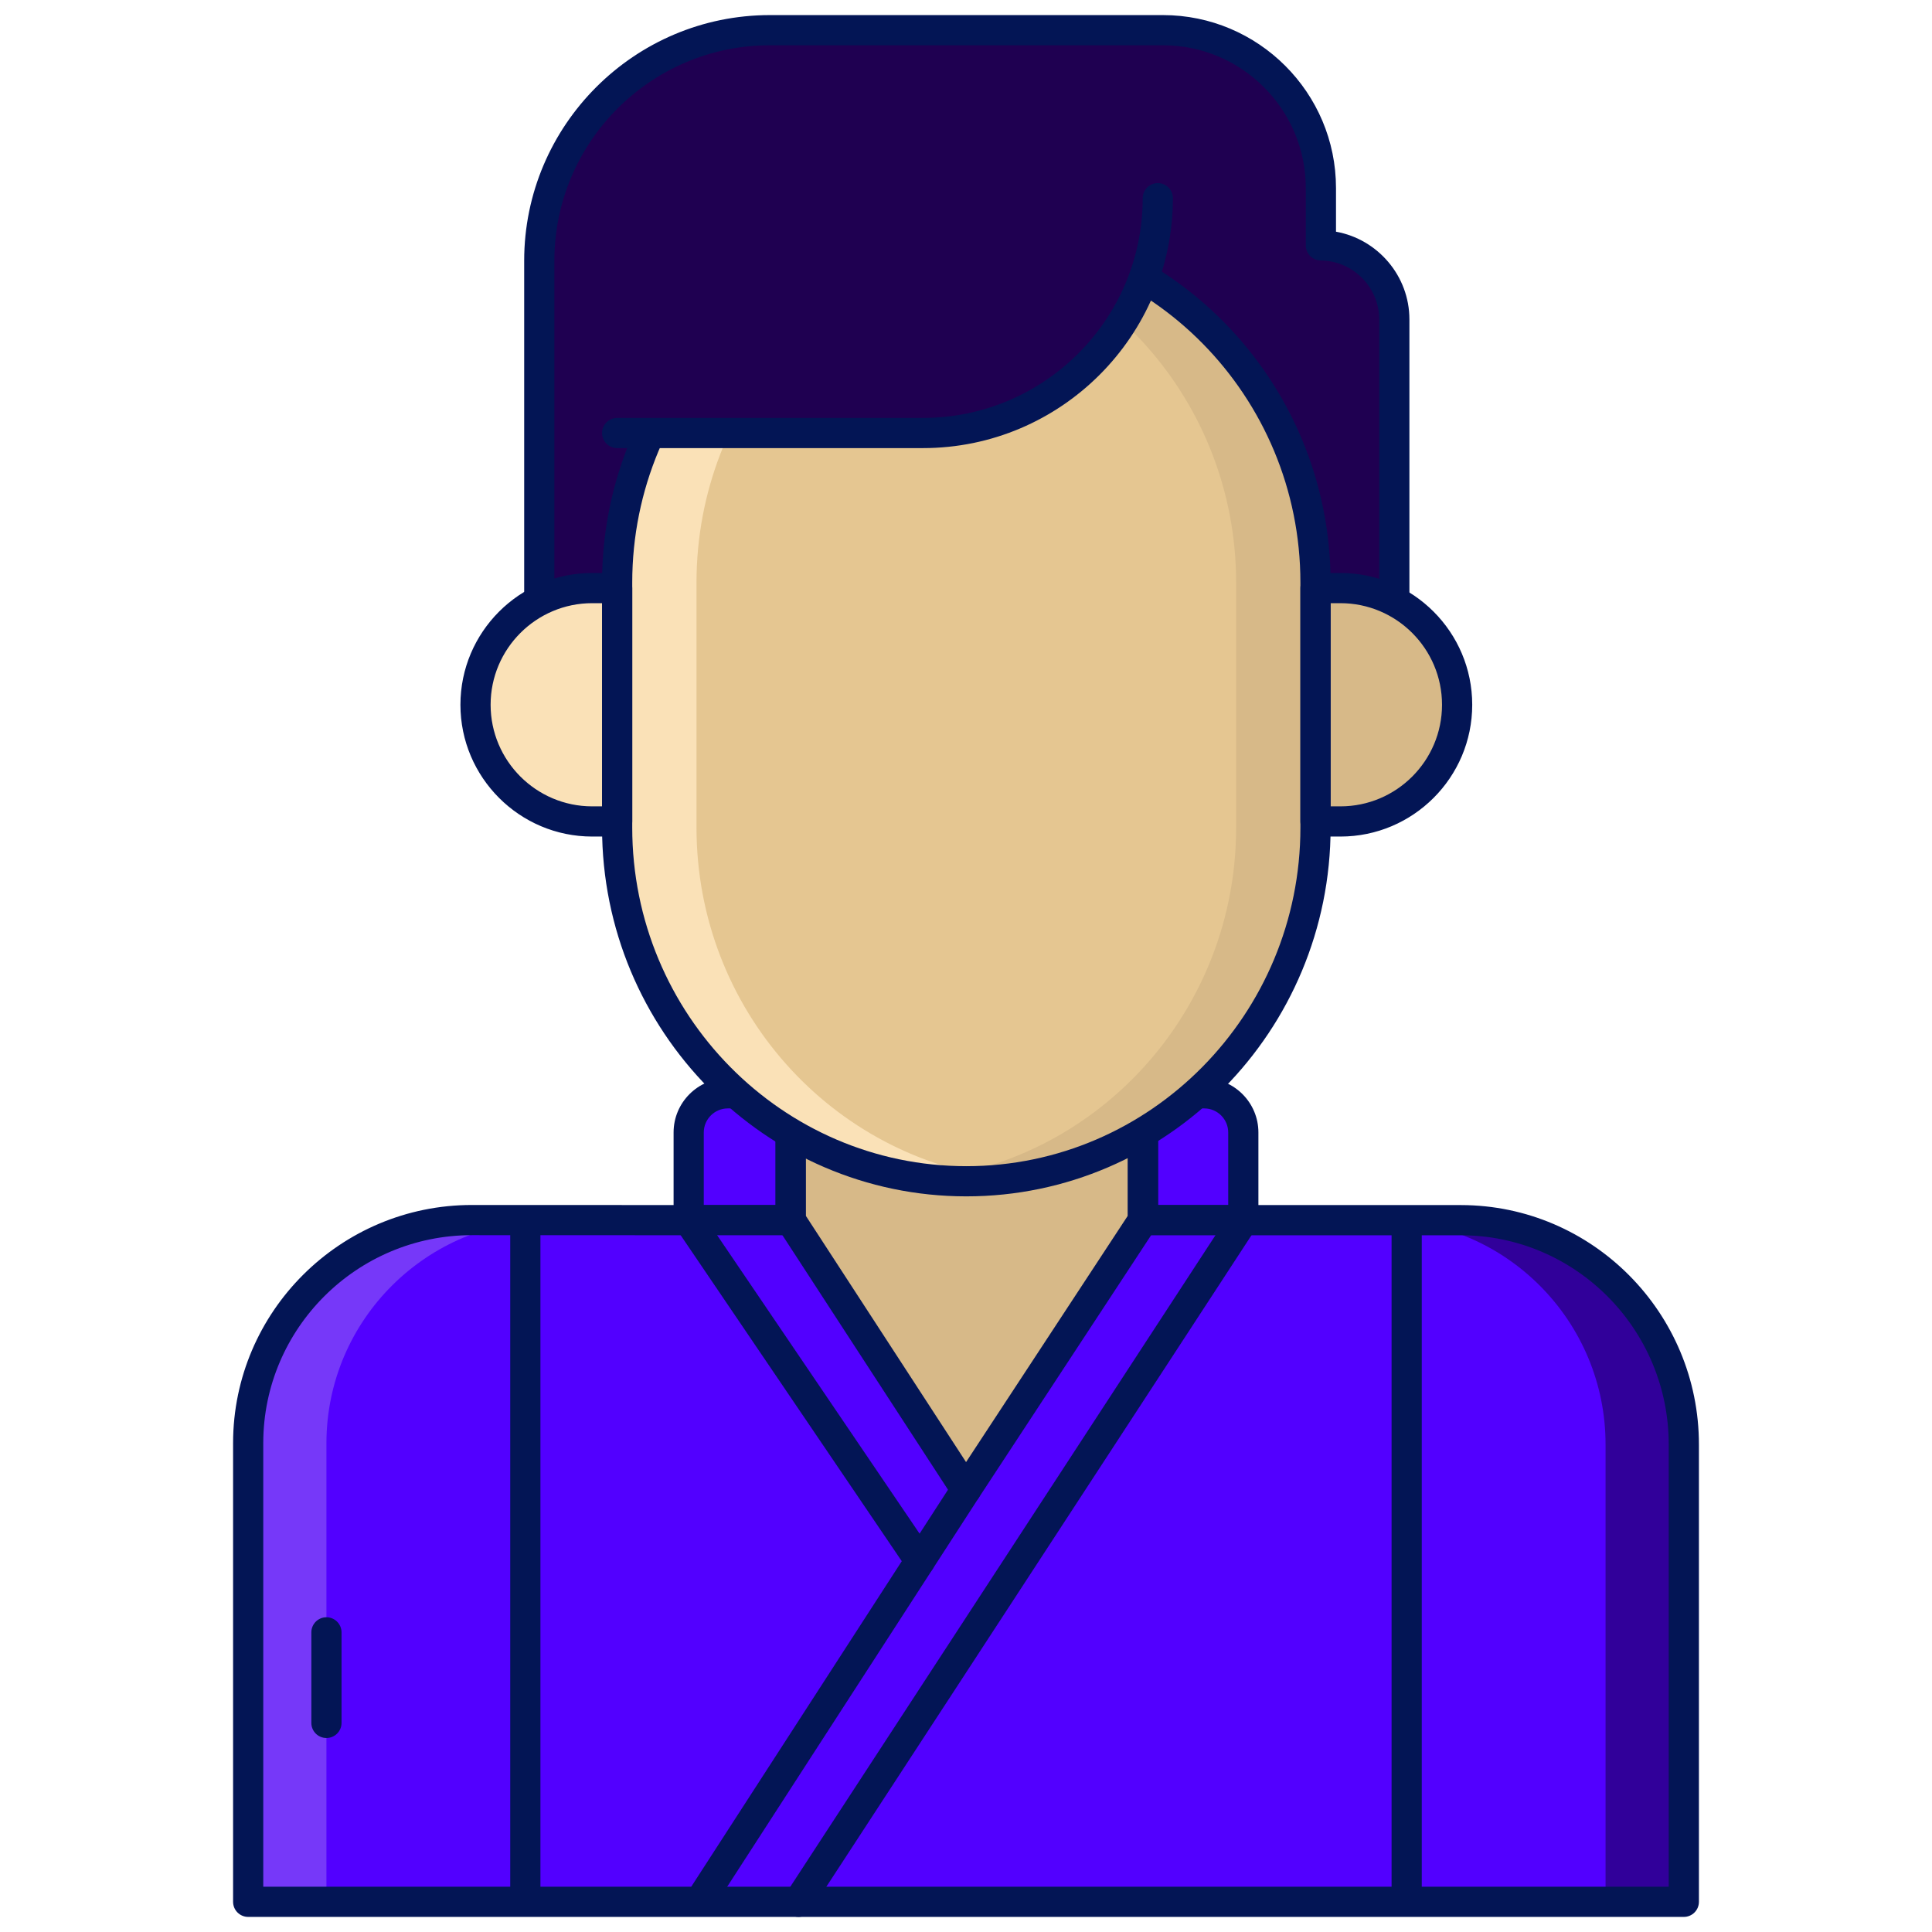 <?xml version="1.0" encoding="UTF-8"?> <svg xmlns="http://www.w3.org/2000/svg" width="270" height="270" viewBox="0 0 270 270" fill="none"><path d="M75.365 86.658V36.444C75.365 18.647 89.793 4.219 107.591 4.219H162.529C174.717 4.219 184.599 14.099 184.599 26.288V34.295C190.273 34.344 194.858 38.954 194.858 44.639V86.659L75.365 86.658Z" fill="#1F0051"></path><path d="M184.598 34.294V26.287C184.598 14.099 174.717 4.219 162.529 4.219H154.795C166.983 4.219 176.865 14.099 176.865 26.288V29.18C176.865 31.756 178.393 34.099 180.769 35.094C184.502 36.656 187.124 40.34 187.124 44.64V86.66H194.858V44.639C194.857 38.953 190.272 34.343 184.598 34.294Z" fill="#1F0051"></path><path d="M115.325 4.219H107.591C89.793 4.219 75.365 18.647 75.365 36.444V86.658H83.099V36.444C83.099 18.647 97.527 4.219 115.325 4.219Z" fill="#1F0051"></path><path d="M194.857 88.768H75.365C74.2 88.768 73.255 87.823 73.255 86.658V36.444C73.255 17.512 88.658 2.109 107.591 2.109H162.529C175.862 2.109 186.708 12.956 186.708 26.288V32.38C192.526 33.426 196.967 38.542 196.967 44.638V86.658C196.966 87.824 196.022 88.768 194.857 88.768ZM77.474 84.549H192.747V44.639C192.747 40.136 189.083 36.443 184.58 36.404C183.422 36.394 182.488 35.452 182.488 34.294V26.288C182.488 15.282 173.535 6.328 162.529 6.328H107.591C90.985 6.328 77.474 19.839 77.474 36.444V84.549Z" fill="#031555"></path><path d="M168.283 152.793H101.717C98.695 152.793 96.246 155.243 96.246 158.264V170.52H173.756V158.264C173.756 155.243 171.305 152.793 168.283 152.793Z" fill="#5200FF"></path><path d="M173.755 172.63H96.244C95.08 172.63 94.135 171.686 94.135 170.521V158.264C94.135 154.085 97.536 150.683 101.716 150.683H168.283C172.462 150.683 175.864 154.085 175.864 158.264V170.521C175.865 171.686 174.92 172.63 173.755 172.63ZM98.354 168.411H171.645V158.264C171.645 156.41 170.137 154.902 168.283 154.902H101.716C99.862 154.902 98.354 156.41 98.354 158.264V168.411Z" fill="#031555"></path><path d="M110.495 170.521V146.214H159.727V170.521H204.179C221.398 170.543 235.339 184.682 235.317 201.901V233.841V265.781H34.683V201.645C34.706 184.426 48.763 170.485 65.983 170.507L110.495 170.521Z" fill="#5200FF"></path><path d="M110.495 170.521V146.214H159.727V170.521L135 208.187L110.495 170.521Z" fill="#D7B988"></path><path d="M204.179 170.521H193.242C210.461 170.543 224.402 184.668 224.379 201.887V265.781H235.317V201.901C235.339 184.682 221.398 170.543 204.179 170.521Z" fill="#31009A"></path><path d="M65.983 170.507L76.92 170.521C59.702 170.499 45.643 184.44 45.62 201.658V265.781H34.683V201.645C34.706 184.426 48.763 170.485 65.983 170.507Z" fill="#7638F9"></path><path d="M73.416 266.796C72.251 266.796 71.306 265.851 71.306 264.687V171.118C71.306 169.952 72.251 169.008 73.416 169.008C74.58 169.008 75.525 169.952 75.525 171.118V264.687C75.525 265.852 74.58 266.796 73.416 266.796Z" fill="#031555"></path><path d="M196.584 266.796C195.42 266.796 194.475 265.851 194.475 264.687V171.118C194.475 169.952 195.42 169.008 196.584 169.008C197.75 169.008 198.694 169.952 198.694 171.118V264.687C198.694 265.852 197.75 266.796 196.584 266.796Z" fill="#031555"></path><path d="M235.317 267.891H34.683C33.519 267.891 32.574 266.947 32.574 265.781V201.645C32.597 183.303 47.563 168.398 65.943 168.398H65.987L108.387 168.411V146.214C108.387 145.05 109.332 144.105 110.496 144.105H159.728C160.894 144.105 161.838 145.05 161.838 146.214V168.411H204.18C222.537 168.435 237.45 183.46 237.427 201.904V265.781C237.426 266.947 236.482 267.891 235.317 267.891ZM36.793 263.672H233.207V201.902C233.227 185.781 220.204 172.651 204.176 172.631H159.726C158.562 172.631 157.617 171.687 157.617 170.522V148.325H112.604V170.522C112.604 171.082 112.381 171.619 111.986 172.014C111.59 172.41 111.053 172.631 110.494 172.631L65.981 172.616C65.97 172.616 65.956 172.616 65.943 172.616C49.883 172.616 36.812 185.631 36.791 201.648V263.672H36.793Z" fill="#031555"></path><path d="M135 210.296H134.996C134.284 210.295 133.62 209.935 133.232 209.338L108.728 171.673C108.504 171.33 108.386 170.93 108.386 170.522V146.216C108.386 145.051 109.331 144.106 110.495 144.106H159.727C160.893 144.106 161.837 145.051 161.837 146.216V170.522C161.837 170.933 161.716 171.335 161.491 171.68L136.763 209.345C136.373 209.938 135.711 210.296 135 210.296ZM112.605 169.895L135.008 204.331L157.618 169.891V148.324H112.605V169.895Z" fill="#031555"></path><path d="M86.247 82.184H82.763C73.757 82.184 66.456 89.486 66.456 98.492C66.456 107.498 73.757 114.8 82.763 114.8H86.247V82.184Z" fill="#FAE1B7"></path><path d="M187.328 82.184H183.845V114.8H187.328C196.334 114.8 203.636 107.499 203.636 98.492C203.636 89.485 196.334 82.184 187.328 82.184Z" fill="#D7B988"></path><path d="M135.045 165.085C108.094 165.085 86.247 142.953 86.247 115.653V81.429C86.247 54.129 108.095 31.997 135.045 31.997C161.996 31.997 183.844 54.129 183.844 81.429V115.652C183.844 142.952 161.996 165.085 135.045 165.085Z" fill="#E5C691"></path><path d="M135.045 31.997C133.169 31.997 131.321 32.115 129.5 32.324C153.838 35.114 172.752 56.029 172.752 81.429V115.652C172.752 141.052 153.838 161.967 129.5 164.757C131.321 164.966 133.169 165.084 135.045 165.084C161.996 165.084 183.844 142.952 183.844 115.652V81.429C183.844 54.129 161.996 31.997 135.045 31.997Z" fill="#D7B988"></path><path d="M135.045 31.997C136.922 31.997 138.769 32.115 140.591 32.324C116.253 35.114 97.337 56.029 97.337 81.429V115.652C97.337 141.052 116.252 161.967 140.591 164.757C138.769 164.966 136.922 165.084 135.045 165.084C108.094 165.084 86.247 142.952 86.247 115.652V81.429C86.247 54.129 108.095 31.997 135.045 31.997Z" fill="#FAE1B7"></path><path d="M135.045 167.193C106.975 167.193 84.138 144.072 84.138 115.652V81.429C84.138 53.009 106.975 29.887 135.045 29.887C163.116 29.887 185.954 53.009 185.954 81.429V115.652C185.953 144.072 163.116 167.193 135.045 167.193ZM135.045 34.106C109.3 34.106 88.356 55.335 88.356 81.43V115.653C88.356 141.747 109.3 162.976 135.045 162.976C160.79 162.976 181.735 141.747 181.735 115.653V81.429C181.734 55.335 160.79 34.106 135.045 34.106Z" fill="#031555"></path><path d="M86.247 116.909H82.762C72.608 116.909 64.346 108.648 64.346 98.492C64.346 88.336 72.607 80.075 82.762 80.075H86.247C87.412 80.075 88.356 81.02 88.356 82.184V114.8C88.356 115.965 87.412 116.909 86.247 116.909ZM82.762 84.294C74.933 84.294 68.564 90.663 68.564 98.492C68.564 106.321 74.933 112.69 82.762 112.69H84.138V84.294H82.762Z" fill="#031555"></path><path d="M187.328 116.909H183.845C182.68 116.909 181.735 115.964 181.735 114.8V82.184C181.735 81.02 182.68 80.075 183.845 80.075H187.328C197.483 80.075 205.745 88.336 205.745 98.492C205.745 108.648 197.483 116.909 187.328 116.909ZM185.953 112.69H187.327C195.156 112.69 201.525 106.321 201.525 98.492C201.525 90.663 195.156 84.294 187.327 84.294H185.953V112.69Z" fill="#031555"></path><path d="M45.62 242.889C44.455 242.889 43.511 241.945 43.511 240.78V228.124C43.511 226.959 44.455 226.014 45.62 226.014C46.785 226.014 47.73 226.959 47.73 228.124V240.78C47.73 241.945 46.785 242.889 45.62 242.889Z" fill="#031555"></path><path d="M98.455 266.796C98.063 266.796 97.665 266.686 97.312 266.457C96.333 265.825 96.053 264.519 96.686 263.541L133.229 207.04C133.861 206.062 135.168 205.781 136.145 206.415C137.124 207.048 137.404 208.354 136.771 209.331L100.228 265.832C99.824 266.456 99.146 266.796 98.455 266.796Z" fill="#031555"></path><path d="M111.587 267.891C111.191 267.891 110.792 267.78 110.436 267.548C109.461 266.911 109.187 265.604 109.823 264.628L171.988 169.368C172.625 168.392 173.932 168.117 174.907 168.754C175.883 169.391 176.157 170.698 175.52 171.674L113.355 266.934C112.952 267.554 112.277 267.891 111.587 267.891Z" fill="#031555"></path><path d="M128.557 220.26C127.881 220.26 127.216 219.936 126.809 219.334L94.499 171.704C93.845 170.74 94.097 169.428 95.061 168.774C96.025 168.12 97.337 168.372 97.991 169.336L130.301 216.966C130.955 217.93 130.703 219.242 129.739 219.896C129.376 220.142 128.964 220.26 128.557 220.26Z" fill="#031555"></path><path d="M161.803 27.696H97.191L86.247 60.514H128.985C147.11 60.514 161.803 45.821 161.803 27.696Z" fill="#1F0051"></path><path d="M128.985 62.623H86.247C85.083 62.623 84.138 61.678 84.138 60.514C84.138 59.349 85.083 58.404 86.247 58.404H128.985C145.918 58.404 159.693 44.629 159.693 27.696C159.693 26.532 160.638 25.587 161.803 25.587C162.968 25.587 163.912 26.532 163.912 27.696C163.912 46.956 148.244 62.623 128.985 62.623Z" fill="#031555"></path></svg> 